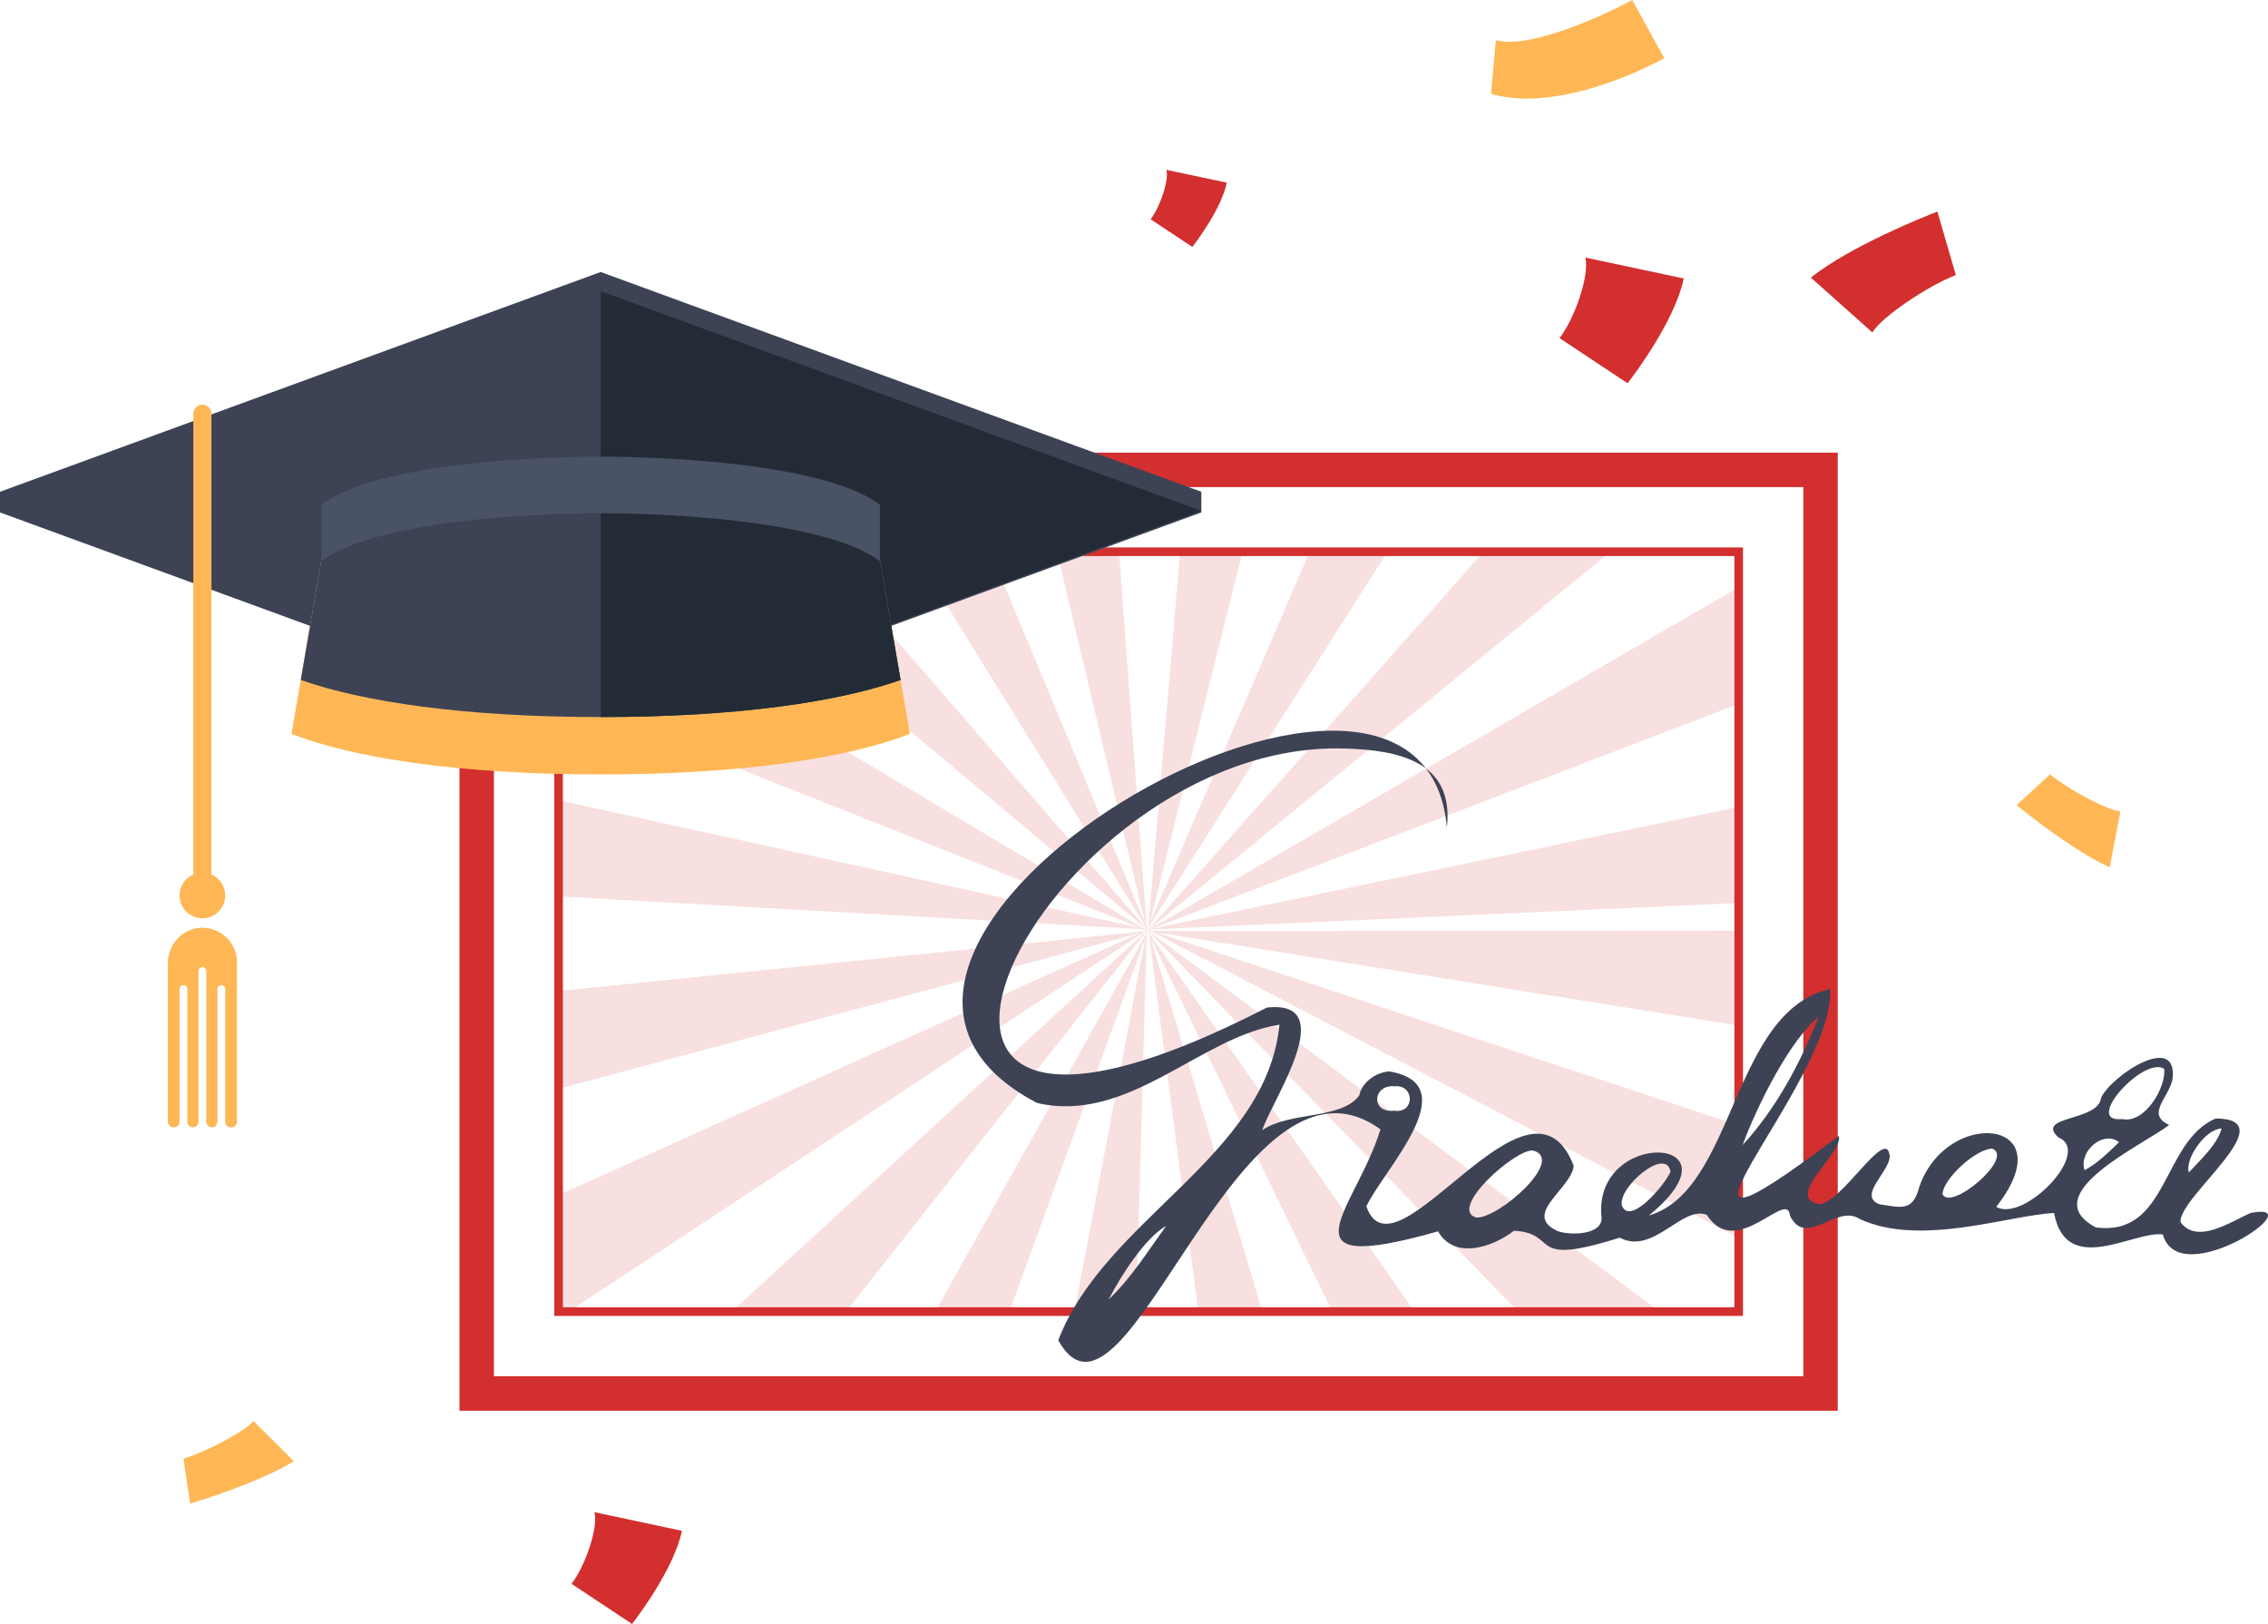   <svg xmlns="http://www.w3.org/2000/svg" viewBox="0 0 925.143 662.393" width="100%" style="vertical-align: middle; max-width: 100%; width: 100%;">
   <g>
    <g>
     <path d="M797.804,112.184c-11.677,4.541-30.241,17.091-34.054,23.403l-25.084-22.366c16.338-12.918,45.862-24.694,51.615-26.923l7.524,25.887Z" fill="#D32F2F">
     </path>
     <path d="M636.154,137.91c6.452-8.387,12.343-26.127,10.495-32.858l40.174,8.544c-3.65,17.162-19.723,38.609-22.908,42.734l-27.761-18.42Z" fill="#D32F2F">
     </path>
     <path d="M469.342,89.429c3.96-5.146,7.574-16.032,6.44-20.163l24.652,5.243c-2.24,10.531-12.103,23.692-14.057,26.223l-17.035-11.304Z" fill="#D32F2F">
     </path>
     <path d="M836.241,315.879c7.598,6.203,23.108,14.488,28.698,15.086l-4.36,22.821c-14.856-6.738-34.255-22.334-37.993-25.392l13.655-12.515Z" fill="rgb(255, 183, 86)">
     </path>
     <path d="M74.834,594.977c9.391-2.829,24.934-11.053,28.556-15.352l16.479,16.378c-13.895,8.547-37.673,15.905-42.299,17.293l-2.737-18.319Z" fill="rgb(255, 183, 86)">
     </path>
     <path d="M233.14,646.014c5.737-7.457,10.975-23.231,9.331-29.216l35.721,7.597c-3.246,15.26-17.537,34.33-20.369,37.998l-24.684-16.379Z" fill="#D32F2F">
     </path>
     <path d="M666.844,29.565c-14.507,6.267-39.019,14.425-58.619,8.722l1.924-21.908c13.135,3.822,43.3-9.613,55.665-16.379l13.057,23.756c-1.294,.713-5.714,3.082-12.027,5.809Z" fill="rgb(255, 183, 86)">
     </path>
     <g>
      <path d="M749.65,575.401H187.419V184.619H749.65v390.782Zm-548.17-14.061H735.589V198.68H201.48v362.661Z" fill="#D32F2F">
      </path>
      <path d="M710.984,536.735H226.086V223.286h484.897v313.449Zm-481.382-3.516h477.866V226.801H229.602v306.418Z" fill="#D32F2F">
      </path>
      <g style="opacity:.15;">
       <path d="M709.225,379.583l-239.27,.157-1.399-.463,.386-.149,240.283-10.797v-39.232l-239.498,49.728,239.498-91.726v-47.597l-240.312,139.493-.128,.026,188.157-153.979h-51.773l-136.58,154.02-.23,.049,.275-1.105,97.327-152.964h-31.749l-65.237,151.602,37.895-151.602h-25.466l-12.989,152.902-.401,.932-.303-.729-11.221-153.105h-25.35l36.095,151.964-63.266-151.964h-31.334l94.886,153.169,.134,.559-133.227-153.728h-50.544l183.816,153.922,.017,.07-1.053-.232L227.844,236.331v48.004l237.376,94.153-237.376-52.101v39.227l238.758,13.422,1.041,.412-.987,.444-238.811,24.333v39.906l237.48-63.639-237.48,106.948v47.539h4.196l234.709-154.867,.661-.179-168.887,155.046h46.59l122.523-155.105,.07-.019-.228,1.198-85.973,153.926h30.271l55.386-152.254-28.871,152.254h25.19l4.268-153.866,.42-1.154,.465,.96,20.166,154.06h26.15l-45.64-152.67,74.107,152.67h33.627l-108.182-154.167-.264-.887,150.68,155.054h57.699l-208.304-155.142,1.228,.196,239.325,124.832v-45.778l-237.519-78.766,237.519,37.994v-38.731Zm-240.585-.44l.026-.002-.083,.047,.058-.045Zm-.124,.004l-.079,.09-.102-.034,.181-.055Zm-.305,.595l-.256-.222,.111,.228-.281,.028,.002-.098,.105-.13,.051,.019-.047-.028,.16-.2-.196,.179-.066-.038,.194-.188-.188,.083-.019-.273,.122,.034-.028,.064,.036-.058,.237,.196-.198-.228,.228,.162-.045-.109,.179-.006-.002,.036-.041-.013,.038,.021-.117,.213,.132-.049-.111,.124-.126-.092,.2,.207-.075,.136Zm.083-.13l.124,.13h-.173l.049-.13Zm-.516-.143l-.032-.019,.04-.026-.008,.045Zm.013,.113l.002-.075,.053,.023-.055,.051Zm-.015-.533l-.002-.021,.032,.028-.03-.006Zm.52,.305l.036-.141,.085,.045-.122,.096Zm.079-.94l-.06,.708-.186,.038-.09-.22,.335-.527Zm-.294,.702l-.134-.03,.06-.09,.075,.12Zm-.1-.16l-.06,.126-.179-.514,.239,.388Zm-.883,.109l.633,.034,.066,.279-.098,.045-.601-.358Zm.057,.776l.555-.365,.062,.026-.616,.339Zm.608,.702l.019-.71,.288-.077,.062,.128-.369,.659Zm.403-.721l-.051-.075,.085,.013-.034,.062Zm.034,.047l.036-.102,.243,.038,.085,.584-.365-.52Zm.345-.126l-.006-.004-.107-.362,.041,.311-.16-.128-.004,.006-.098-.073,.286-.194,.844,.441-.795,.002Z" fill="#D32F2F">
       </path>
      </g>
     </g>
     <path d="M548.429,305.301c-124.17-3.65-227.234,206.266-31.627,105.663,30.358-3.304,1.964,37.893-1.912,50.015,11.399-7.786,32.129-4.188,39.571-14.174,.958-5.218,6.71-9.459,12.257-9.797,31.726,5.406-2.075,39.711-9.369,55.037,11.61,33.262,66.513-63.471,84.594-16.505-1.081,9.492-21.556,20.011-6.295,26.705,5.181,1.653,17.737,1.52,17.663-5.431-4.12-36.785,59.632-34.135,19.315-1.039,35.387-10.392,33.523-83.351,73.961-92.385,1.931,38.599-87.638,128.797,3.475,59.913,2.005,6.968-22.26,24.651-8.297,27.833,9.208,.411,27.897-32.609,29.086-19.479-.114,6.318-13.198,16.032-4.228,19.536,9.289,1.387,13.633,3.019,16.313-7.156,11.283-32.656,59.609-27.731,31.345,8.22,11.337,6.554,39.478-22.525,25.386-28.291-9.773-9.026,16.305-6.377,17.398-16.206,4.07-8.966,31.812-27.301,29.086-7.252-1.973,7.827-10.714,13.992-1.327,18.328-10.162,7.995-55.292,28.346-29.919,41.795,29.741,3.934,26.842-34.969,48.91-44.426,28.678,.146-15.219,31.927-14.356,42.28,6.824,9.335,20.628-.302,28.636-3.746,26.34-5.099-29.135,32.854-35.847,8.781-11.713-1.645-39.451,17.651-44.364-8.759-18.57,.903-54.617,13.954-79.325,2.425-9.502-6.322-21.826,12.114-28.408-1.324-.933-11.304-21.973,18.547-33.93-.347-10.1-3.992-21.887,16.578-35.509,9.299-38.594,12.174-23.999-1.644-43.106-2.844-8.516,6.606-24.269,12.134-31.005,.272-66.681,18.886-33.21-9.473-23.504-41.594-58.282-42.374-103.708,135.525-131.429,86.044,18.87-49.514,84.906-74.745,90.238-128.738-32.292,4.909-61.623,40.568-98.882,31.925-120.792-63.239,156.902-226.381,167.177-112.451,2.988-26.729-19.416-31.516-41.772-32.127Zm76.968,163.972c-6.946-.956-34.884,23.789-23.269,27.334,8.973,.639,36.631-23.678,23.269-27.334Zm240.189-12.834c9.296,2.088,18.036-12.924,17.222-20.466-8.241-5.509-33.433,22.214-17.222,20.466Zm-123.722-41.741c-11.651,9.468-24.933,35.828-31.051,52.384,13.649-14.827,23.654-33.549,31.051-52.384Zm70.869,53.821c-6.546-.077-19.914,12.089-20.368,18.473,2.952,7.434,29.424-14.634,20.368-18.473Zm-151.101,23.336c3.367,8.05,17.326-8.331,19.778-13.903-1.7-10.552-21.819,6.503-19.778,13.903Zm-92.937-38.83c8.456,1.352,8.471-10.678,.21-9.96-9.114-.808-9.823,11.089-.21,9.96Zm295.687,12.86c-6.352-5.007-16.57,3.647-14.069,11.425,5.092-2.64,9.898-7.391,14.069-11.425Zm-388.679,34.152c-8.231,4.544-18.174,19.696-23.432,29.961,9.155-8.666,15.999-19.767,23.432-29.961Zm417.14-21.81c4.736-5.22,11.554-11.246,13.386-17.925-6.806,.232-15.057,12.531-13.386,17.925Z" fill="rgb(61, 67, 84)">
     </path>
     <g>
      <polygon points="490.042 208.392 245.021 118.747 0 208.392 245.021 298.037 490.042 208.392" fill="rgb(47, 52, 65)">
      </polygon>
      <polygon points="490.042 208.392 245.021 118.747 0 208.392 245.021 298.037 490.042 208.392" fill="rgb(61, 67, 84)">
      </polygon>
      <polyline points="0 200.587 245.021 110.942 490.042 200.587 490.042 209.011 245.021 298.656 0 209.011" fill="rgb(61, 67, 84)">
      </polyline>
      <polygon points="490.042 208.393 245.021 118.747 245.021 298.037 490.042 208.393" fill="rgb(35, 44, 54)">
      </polygon>
      <path d="M357.169,218.056l-112.148-17.469-112.148,17.469-13.975,81.287c24.456,9.549,67.079,16.537,126.123,16.537s101.667-6.987,126.123-16.537l-13.975-81.287Z" fill="rgb(255, 183, 86)">
      </path>
      <path d="M245.021,200.587l-112.148,17.469-10.192,59.285c24.951,8.824,66.223,15.138,122.34,15.138s97.389-6.314,122.34-15.138l-10.192-59.285-112.148-17.469Z" fill="rgb(61, 67, 84)">
      </path>
      <path d="M245.021,292.479c56.117,0,97.389-6.314,122.34-15.138l-10.192-59.285-112.148-17.469v91.891Z" fill="rgb(35, 44, 54)">
      </path>
      <path d="M245.021,186.263c-26.203,0-91.535,2.795-113.895,19.565v23.058c22.36-16.77,87.692-19.565,113.895-19.565s91.535,2.795,113.895,19.565v-23.058c-22.36-16.77-87.692-19.565-113.895-19.565Z" fill="rgb(74, 82, 102)">
      </path>
      <path d="M82.561,363.353c-2.035,0-3.686-1.65-3.686-3.686V168.746c0-2.035,1.65-3.686,3.686-3.686s3.686,1.65,3.686,3.686v190.921c0,2.035-1.65,3.686-3.686,3.686Z" fill="rgb(255, 183, 86)">
      </path>
      <circle cx="82.56" cy="365.257" r="9.317" fill="rgb(255, 183, 86)">
      </circle>
      <path d="M81.878,378.42c-7.586,.357-13.423,6.892-13.423,14.487v64.645c0,1.253,1.016,2.269,2.269,2.269h.25c1.253,0,2.269-1.016,2.269-2.269v-54.134c0-.88,.713-1.593,1.593-1.593s1.593,.713,1.593,1.593v54.134c0,1.253,1.016,2.269,2.269,2.269h0c1.253,0,2.269-1.016,2.269-2.269v-61.47c0-.88,.713-1.593,1.593-1.593s1.593,.713,1.593,1.593v61.47c0,1.253,1.016,2.269,2.269,2.269h0c1.253,0,2.269-1.016,2.269-2.269v-54.134c0-.88,.713-1.593,1.593-1.593s1.593,.713,1.593,1.593v54.134c0,1.253,1.016,2.269,2.269,2.269h.25c1.253,0,2.269-1.016,2.269-2.269v-65.043c0-8.016-6.687-14.47-14.786-14.088Z" fill="rgb(255, 183, 86)">
      </path>
     </g>
    </g>
   </g>
  </svg>
